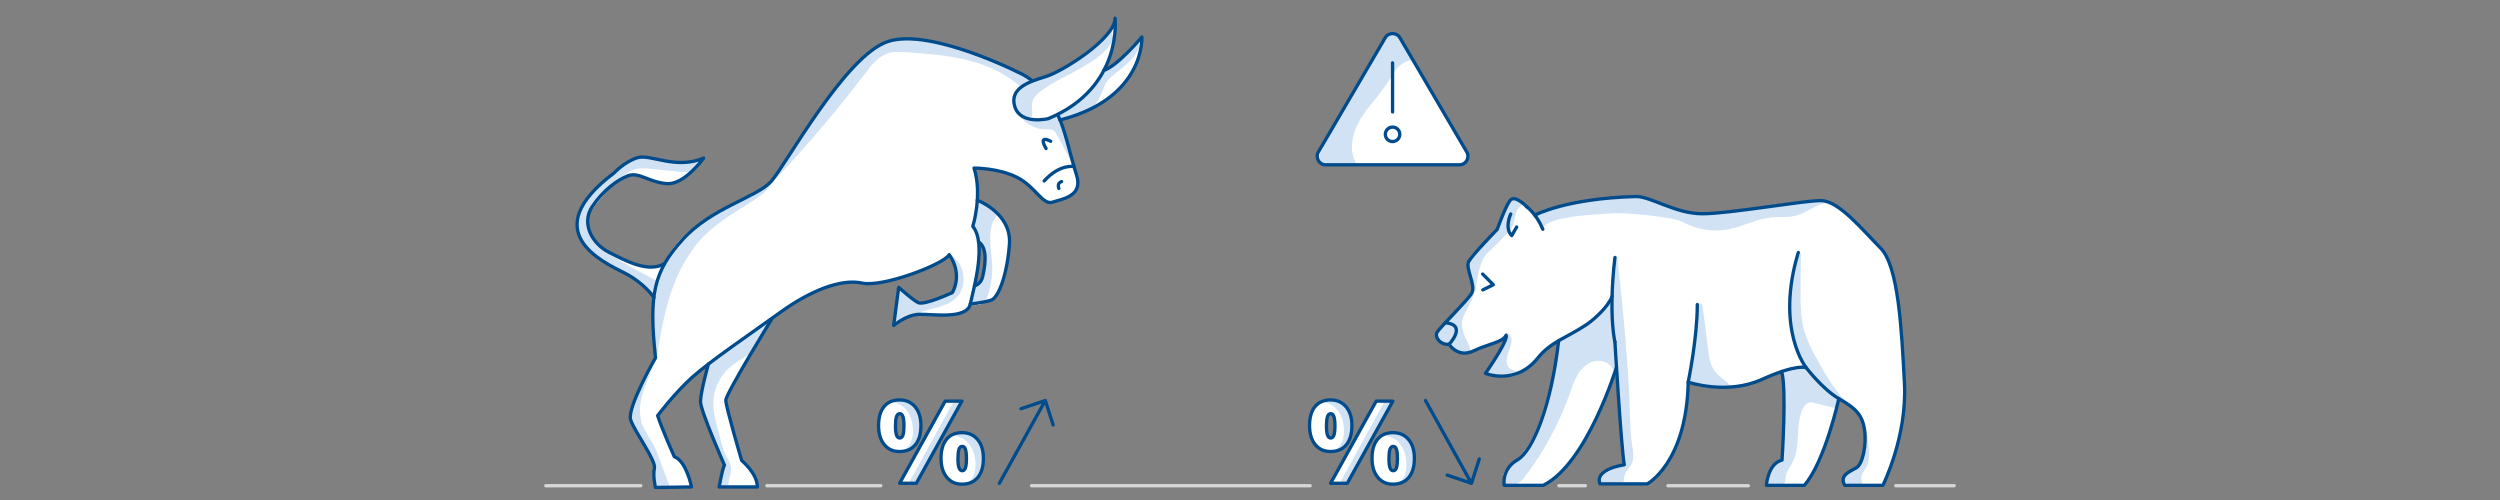<?xml version="1.0" encoding="utf-8"?>
<!-- Generator: Adobe Illustrator 25.0.0, SVG Export Plug-In . SVG Version: 6.00 Build 0)  -->
<svg version="1.1" baseProfile="basic" id="Grafik" xmlns="http://www.w3.org/2000/svg" xmlns:xlink="http://www.w3.org/1999/xlink"
	 x="0px" y="0px" width="750px" height="150px" viewBox="0 0 750 150" xml:space="preserve">
<rect x="0" y="0" width="750" height="150" fill="#808080" stroke="none"/>
<style type="text/css">
	.st0{fill:#FFFFFF;}
	.st1{fill:none;stroke:#D7D7D7;stroke-linecap:round;stroke-linejoin:round;stroke-miterlimit:10;}
	.st2{fill:#E8F0F9;}
	.st3{fill:none;}
	.st4{fill:none;stroke:#004B8C;stroke-linecap:round;stroke-linejoin:round;stroke-miterlimit:10;}
	.st5{fill:none;stroke:#004B8C;stroke-width:2;stroke-linecap:round;stroke-linejoin:round;stroke-miterlimit:10;}
	.st6{fill:#D0E2F3;}
	.st7{fill:none;stroke:#3A8DFF;stroke-width:1.75;stroke-linecap:round;stroke-linejoin:round;}
	.st8{fill:none;stroke:#3A8DFF;stroke-width:1.75;stroke-linecap:round;stroke-linejoin:round;stroke-dasharray:0,2.959;}
	.st9{fill:none;stroke:#3A8DFF;stroke-miterlimit:10;}
	.st10{fill:none;stroke:#3A8DFF;stroke-width:1.75;stroke-linecap:round;stroke-linejoin:round;stroke-dasharray:0,2.9;}
	.st11{fill:#004B8C;}
	.st12{fill:none;stroke:#3A8DFF;stroke-linecap:round;stroke-linejoin:round;}
	.st13{fill:none;stroke:#3A8DFF;stroke-linecap:round;stroke-linejoin:round;stroke-dasharray:0.01,1.755;}
	.st14{fill:none;stroke:#3A8DFF;stroke-linecap:round;stroke-linejoin:round;stroke-miterlimit:10;}
	.st15{fill:#3A8DFF;}
	.st16{fill:none;stroke:#3A8DFF;stroke-linecap:round;stroke-linejoin:round;stroke-dasharray:0.01,1.754;}
	.st17{fill:none;stroke:#3A8DFF;stroke-linecap:round;stroke-linejoin:round;stroke-dasharray:0,1.688;}
	.st18{fill:none;stroke:#3A8DFF;stroke-linecap:round;stroke-linejoin:round;stroke-dasharray:0.011,1.869;}
	.st19{fill:none;stroke:#3A8DFF;stroke-linecap:round;stroke-linejoin:round;stroke-dasharray:0.01,1.802;}
	.st20{fill:none;stroke:#3A8DFF;stroke-linecap:round;stroke-linejoin:round;stroke-dasharray:0,1.685;}
	.st21{fill:none;stroke:#3A8DFF;stroke-linecap:round;stroke-linejoin:round;stroke-dasharray:0,1.733;}
	.st22{fill:none;stroke:#3A8DFF;stroke-linecap:round;stroke-linejoin:round;stroke-dasharray:0,1.731;}
	.st23{fill:none;stroke:#3A8DFF;stroke-linecap:round;stroke-linejoin:round;stroke-dasharray:0,1.689;}
	.st24{fill:none;stroke:#3A8DFF;stroke-linecap:round;stroke-linejoin:round;stroke-dasharray:0.011,1.939;}
	.st25{fill:none;stroke:#3A8DFF;stroke-linecap:round;stroke-linejoin:round;stroke-dasharray:0,1.684;}
	.st26{fill:none;stroke:#3A8DFF;stroke-linecap:round;stroke-linejoin:round;stroke-dasharray:0,1.749;}
	.st27{fill:none;stroke:#3A8DFF;stroke-linecap:round;stroke-linejoin:round;stroke-dasharray:0.011,2.009;}
	.st28{fill:none;stroke:#3A8DFF;stroke-linecap:round;stroke-linejoin:round;stroke-dasharray:0.01,1.762;}
	.st29{fill:none;stroke:#3A8DFF;stroke-linecap:round;stroke-linejoin:round;stroke-dasharray:0,1.716;}
	.st30{fill:none;stroke:#3A8DFF;stroke-linecap:round;stroke-linejoin:round;stroke-dasharray:0,1.738;}
	.st31{fill:none;stroke:#3A8DFF;stroke-linecap:round;stroke-linejoin:round;stroke-dasharray:0,1.693;}
	.st32{fill:none;stroke:#3A8DFF;stroke-linecap:round;stroke-linejoin:round;stroke-dasharray:0.011,1.895;}
	.st33{fill:none;stroke:#3A8DFF;stroke-linecap:round;stroke-linejoin:round;stroke-dasharray:0.011,1.843;}
	.st34{fill:none;stroke:#3A8DFF;stroke-linecap:round;stroke-linejoin:round;stroke-dasharray:0.01,1.755;}
	.st35{fill:none;stroke:#3A8DFF;stroke-linecap:round;stroke-linejoin:round;stroke-dasharray:0,1.474;}
	.st36{fill:none;stroke:#3A8DFF;stroke-linecap:round;stroke-linejoin:round;stroke-dasharray:0,1.72;}
	.st37{fill:none;stroke:#3A8DFF;stroke-linecap:round;stroke-linejoin:round;stroke-dasharray:0,1.66;}
	.st38{fill:none;stroke:#3A8DFF;stroke-linecap:round;stroke-linejoin:round;stroke-dasharray:0,1.69;}
	.st39{fill:none;stroke:#3A8DFF;stroke-linecap:round;stroke-linejoin:round;stroke-dasharray:0.011,1.835;}
	.st40{fill:none;stroke:#3A8DFF;stroke-linecap:round;stroke-linejoin:round;stroke-dasharray:0,1.653;}
	.st41{fill:none;stroke:#3A8DFF;stroke-linecap:round;stroke-linejoin:round;stroke-dasharray:0,1.67;}
	.st42{fill:none;stroke:#3A8DFF;stroke-linecap:round;stroke-linejoin:round;stroke-dasharray:0.01,1.809;}
	.st43{fill:none;stroke:#3A8DFF;stroke-linecap:round;stroke-linejoin:round;stroke-dasharray:0.011,1.88;}
	.st44{fill:none;stroke:#3A8DFF;stroke-linecap:round;stroke-linejoin:round;stroke-dasharray:0,1.582;}
	.st45{fill:none;stroke:#3A8DFF;stroke-linecap:round;stroke-linejoin:round;stroke-dasharray:0.01,1.825;}
	.st46{fill:none;stroke:#3A8DFF;stroke-linecap:round;stroke-linejoin:round;stroke-dasharray:0.011,1.907;}
	.st47{fill:none;stroke:#3A8DFF;stroke-linecap:round;stroke-linejoin:round;stroke-dasharray:0,1.725;}
	.st48{fill:none;stroke:#3A8DFF;stroke-linecap:round;stroke-linejoin:round;stroke-dasharray:0.01,1.775;}
	.st49{fill:none;stroke:#3A8DFF;stroke-linecap:round;stroke-linejoin:round;stroke-dasharray:0.011,1.901;}
	.st50{fill:none;stroke:#3A8DFF;stroke-linecap:round;stroke-linejoin:round;stroke-dasharray:0.01,1.762;}
	.st51{fill:none;stroke:#3A8DFF;stroke-linecap:round;stroke-linejoin:round;stroke-dasharray:0,1.59;}
	.st52{fill:none;stroke:#3A8DFF;stroke-linecap:round;stroke-linejoin:round;stroke-dasharray:0,1.718;}
	.st53{fill:none;stroke:#3A8DFF;stroke-linecap:round;stroke-linejoin:round;stroke-dasharray:0,1.582;}
	.st54{fill:#004B8C;stroke:#004B8C;stroke-width:0.5;stroke-miterlimit:10;}
	.st55{fill:#156CC4;stroke:#004B8C;stroke-width:0.5;stroke-miterlimit:10;}
	.st56{fill:#003554;stroke:#004B8C;stroke-width:0.5;stroke-miterlimit:10;}
	.st57{fill:#404040;}
	.st58{fill:none;stroke:#3A8DFF;stroke-width:1.25;stroke-linecap:round;stroke-linejoin:round;}
	.st59{fill:none;stroke:#3A8DFF;stroke-width:1.25;stroke-linecap:round;stroke-linejoin:round;stroke-dasharray:1.992,3.485;}
	.st60{fill:none;stroke:#3A8DFF;stroke-width:1.25;stroke-linecap:round;stroke-linejoin:round;stroke-dasharray:2.033,3.558;}
	.st61{fill:none;stroke:#3A8DFF;stroke-width:1.25;stroke-linecap:round;stroke-linejoin:round;stroke-dasharray:1.992,3.485;}
	.st62{fill:none;stroke:#3A8DFF;stroke-width:1.25;stroke-linecap:round;stroke-linejoin:round;stroke-dasharray:2.148,3.758;}
	.st63{fill:none;stroke:#3A8DFF;stroke-width:1.25;stroke-linecap:round;stroke-linejoin:round;stroke-dasharray:2.148,3.758;}
	.st64{fill:none;stroke:#004B8C;stroke-miterlimit:10;}
	.st65{fill:#FFFFFF;stroke:#004B8C;stroke-miterlimit:10;}
	.st66{fill:none;stroke:#D7D7D7;stroke-miterlimit:10;}
	.st67{fill:none;stroke:#D7D7D7;stroke-width:2;stroke-miterlimit:10;}
	.st68{fill:#929292;}
	.st69{fill:none;stroke:#004B8C;stroke-width:2;stroke-miterlimit:10;}
	.st70{fill:none;stroke:#3A8DFF;stroke-linecap:round;stroke-linejoin:round;stroke-dasharray:0,2.031;}
	.st71{fill:none;stroke:#3A8DFF;stroke-linecap:round;stroke-linejoin:round;stroke-dasharray:0,2.022;}
	.st72{fill:none;stroke:#3A8DFF;stroke-linecap:round;stroke-linejoin:round;stroke-dasharray:0,2.009;}
	.st73{fill:#FFFFFF;stroke:#3A8DFF;stroke-miterlimit:10;}
	.st74{fill:#9CC6FF;}
	.st75{fill:none;stroke:#3A8DFF;stroke-linecap:round;stroke-linejoin:round;stroke-dasharray:0,1.971;}
	.st76{fill:none;stroke:#3A8DFF;stroke-linecap:round;stroke-linejoin:round;stroke-dasharray:0,1.977;}
	.st77{fill:none;stroke:#3A8DFF;stroke-linecap:round;stroke-linejoin:round;stroke-dasharray:0,2.026;}
	.st78{fill:none;stroke:#3A8DFF;stroke-linecap:round;stroke-linejoin:round;stroke-dasharray:0,2.085;}
	.st79{fill:none;stroke:#3A8DFF;stroke-width:2;stroke-linecap:round;stroke-linejoin:round;stroke-miterlimit:10;}
	.st80{fill:none;stroke:#004B8C;stroke-width:2;stroke-linecap:round;stroke-miterlimit:10;}
	.st81{fill:none;stroke:#3A8DFF;stroke-width:2;stroke-linecap:round;stroke-miterlimit:10;}
	.st82{fill:#FFFFFF;stroke:#004B8C;stroke-linecap:round;stroke-linejoin:round;stroke-miterlimit:10;}
	.st83{fill:#3A8DFF;stroke:#004B8C;stroke-linecap:round;stroke-linejoin:round;stroke-miterlimit:10;}
	.st84{fill:#D7D7D7;}
	.st85{fill:none;stroke:#3A8DFF;stroke-linecap:round;stroke-miterlimit:10;}
	.st86{fill:none;stroke:#004B8C;stroke-linecap:round;stroke-linejoin:round;}
</style>
<g>
	<path class="st0" d="M571.334,114.923c-0.863-16.094-1.761-35.095-7.186-40.52c-5.423-5.425-12.5-14.225-17.889-14.225
		c-1.063,0-2.78,0.155-4.903,0.402c-6.42,0.312-12.777,1.33-19.119,2.536c-3.765,0.471-7.258,0.846-9.876,0.97
		c-1.46,0.025-2.822-0.017-3.928-0.155c-0.642-0.08-1.217-0.146-1.749-0.205c-3.02-0.568-5.877-1.648-8.443-2.643
		c-1.091-0.65-3.535-1.51-4.79-1.702c-0.001,0-0.003,0-0.004,0c-0.998-0.274-1.913-0.437-2.727-0.415
		c-4.264,0.112-8.037,0.411-11.355,0.813c-0.104,0.009-0.189,0.018-0.238,0.026c-0.013,0.002-0.03,0.005-0.044,0.008
		c-11.161,1.385-17.009,3.951-18.338,4.595l0,0l0,0c-0.198,0.096-0.302,0.152-0.302,0.152l0.004,0.007
		c-1.288-1.691-2.409-2.523-2.43-2.539l-0.003-0.003c0,0-1.695-1.796-3.22-2.286c-0.032-0.017-0.062-0.038-0.094-0.054
		c-0.19-0.098-0.396-0.19-0.608-0.175c-0.143,0.012-0.265,0.078-0.377,0.163c-0.266,0.071-0.509,0.219-0.709,0.483
		c-0.507,0.672-1.132,1.945-1.731,3.31c-0.554,0.995-1.059,2.014-1.453,3.082c-0.232,0.626-0.428,1.271-0.745,1.86
		c-0.249,0.467-0.569,0.891-0.898,1.305c-0.267,0.337-0.547,0.663-0.827,0.988c-0.636,0.668-1.381,1.458-2.145,2.283
		c-0.567,0.555-1.144,1.1-1.742,1.623c-0.958,0.837-1.979,1.667-2.548,2.805c-0.227,0.454-0.366,0.932-0.445,1.423
		c-0.049,0.19-0.069,0.402-0.071,0.627c-0.065,1.174,0.18,2.399,0.496,3.543c0.252,0.921,0.555,1.826,0.885,2.721
		c0.118,0.861,0.087,1.632-0.245,2.208c-0.292,0.506-0.946,1.314-1.779,2.264c-1.514,1.616-3.028,3.233-4.542,4.848
		c-0.649,0.692-1.296,1.389-1.923,2.104c-1.099,1.182-1.937,2.124-2.168,2.526c-0.102,0.178-0.164,0.372-0.189,0.575
		c-0.147,0.285-0.245,0.588-0.172,0.893c0.052,0.228,0.193,0.427,0.346,0.602c0.277,0.316,0.6,0.569,0.95,0.787
		c0.38,0.302,0.842,0.54,1.37,0.669c0.613,0.25,1.241,0.482,1.827,0.772c0.979,1.093,3.298,2.954,6.809,1.294
		c4.175-1.974,8.019-2.479,9.425-4.181c0.008,1.706-1.252,3.262-1.977,4.876c-0.044,0.097-0.081,0.197-0.122,0.295
		c-0.899,1.496-2.111,3.382-3.746,5.763c0,0,0.656,0.271,1.741,0.503c0.344,0.106,0.708,0.166,1.065,0.211
		c1.702,0.219,3.426,0.272,5.137,0.156c0.677-0.047,1.439-0.166,1.827-0.721c-0.056-0.067-0.12-0.123-0.182-0.182
		c2.061-0.783,4.205-2.198,6.155-4.643c1.841-2.307,3.906-3.781,6.2-5.124c-0.624,4.766-1.844,12.621-5.067,22.411
		c-1.732,5.255-4.08,10.583-8.403,14.033c-0.742,0.592-1.543,1.131-2.139,1.867c-0.98,1.205-1.311,2.907-0.851,4.391
		c0.019,0.062,0.045,0.123,0.072,0.183c0.02,0.31,0.053,0.492,0.053,0.492h11.716c12.212-6.003,20.666-31.358,21.826-34.995
		c0.443,6.736,0.947,13.468,1.594,20.186c0.236,2.905,0.466,5.402,0.668,7.094c-0.022,0.618-0.166,1.207-0.602,1.625
		c-0.038,0.036-0.085,0.061-0.125,0.094c-2.278,0.49-7.81,2.064-6.316,5.569h14.152c0,0,11.783-6.25,12.288-30.534
		c0,0,0.343,0.118,0.953,0.287c0.179,0.102,0.37,0.188,0.563,0.262c3.161,1.203,6.647,1.54,9.984,0.987
		c3.322-0.104,7.023-0.719,10.618-2.346c2.344-1.061,4.282-1.811,5.91-2.356c0.057,0.185,0.109,0.399,0.159,0.627
		c0.294,2.336,0.465,4.681,0.546,7.033c0.106,6.539-0.343,14.847-0.52,17.798c-0.06,0.325-0.15,0.64-0.307,0.931
		c-0.065,0.118-0.144,0.226-0.224,0.333c-3.793,1.372-4.224,7.405-4.224,7.405h0.937c0.202,0.113,0.472,0.123,0.713,0.115
		c0.646-0.02,1.291-0.063,1.935-0.115h7.795c4.961-5.623,8.633-19.002,9.884-24.038c0.442-0.17,0.558-0.847,0.318-1.313
		c0.097-0.415,0.15-0.654,0.15-0.654l-2.866-1.357c-0.253-0.252-0.494-0.518-0.731-0.784l-2.299-2.591
		c0.189,0.156,0.38,0.309,0.572,0.462c1.603,1.585,3.473,3.201,5.324,4.27c4.815,2.781,6.968,4.6,7.687,9.198
		c0.57,3.648-0.09,8.08-1.35,10.314c-0.372,0.53-0.826,0.989-1.333,1.386c-1.947,1.075-4.9,2.248-3.21,5.108h3.561l0.616,0.074
		c0.18,0.022,0.37,0.042,0.54-0.021c0.032-0.012,0.053-0.037,0.082-0.054h6.625C564.867,145.597,572.195,131.015,571.334,114.923z
		 M473.706,98.795c0.701-0.417,1.418-0.865,2.152-1.354C475.257,97.961,474.508,98.395,473.706,98.795z M484.652,110.019
		c0.005-0.526-0.026-1.051-0.136-1.566l0.101-0.685c0.049,0.768,0.099,1.535,0.149,2.303L484.652,110.019z M534.493,111.468
		c0.025-0.009,0.051-0.017,0.076-0.026c0.003,0.022,0.005,0.043,0.008,0.065L534.493,111.468z"/>
	<g>
		<path class="st0" d="M415.558,11.342l-20.039,34.242c-1.001,1.71,0.232,3.861,2.214,3.861h40.079c1.981,0,3.214-2.151,2.214-3.861
			l-20.039-34.242C418.995,9.65,416.548,9.65,415.558,11.342z"/>
		<path class="st6" d="M424.035,18.131c-1.795-0.167-3.523,0.845-4.746,2.17s-2.056,2.952-3.023,4.474
			c-2.498,3.929-5.938,7.208-8.296,11.222s-3.474,9.29-1.006,13.238c-2.762,0.568-5.634,0.599-8.408,0.091
			c-1.168-0.214-2.528-0.732-2.751-1.899c-0.133-0.697,0.206-1.389,0.535-2.018c3.116-5.96,6.231-11.921,9.346-17.881
			c0.577-1.104,1.155-2.21,1.846-3.247c0.627-0.941,1.344-1.82,1.988-2.75c0.764-1.101,1.425-2.27,2.085-3.437
			c0.884-1.565,1.769-3.129,2.653-4.694c0.497-0.88,1.011-1.779,1.787-2.426c0.776-0.647,1.884-0.996,2.818-0.611
			c0.898,0.369,1.418,1.292,1.871,2.151c0.634,1.202,1.268,2.405,1.902,3.607"/>
		<path class="st4" d="M415.558,11.342l-20.039,34.242c-1.001,1.71,0.232,3.861,2.214,3.861h40.079c1.981,0,3.214-2.151,2.214-3.861
			l-20.039-34.242C418.995,9.65,416.548,9.65,415.558,11.342z"/>
		<line class="st4" x1="417.771" y1="18.872" x2="417.771" y2="33.578"/>
		<circle class="st4" cx="417.771" cy="40.296" r="2.167"/>
	</g>
	<path class="st0" d="M172.989,67.452c0.05,0.6,0.17,1.18,0.33,1.75c1.41,6.76,10.33,10.78,13.99,12.67c0.2,0.1,0.38,0.2,0.57,0.3
		c2.43,1.66,4.74,3.47,6.95,5.4c0.86,0.94,1.29,1.58,1.32,1.64c-0.36,2.94-0.4,6.28-0.17,10.24c0.05,0.91,0.11,1.83,0.19,2.74
		c0.13,1.61,0.29,3.32,0.49,5.14c0,0-4.91,8.58-6.83,14.31c-0.25,0.56-0.46,1.13-0.58,1.72c-0.07,0.35-0.1,0.69-0.11,1.04
		c-0.09,0.61-0.08,1.13,0.04,1.51c0.04,0.12,0.1,0.26,0.15,0.39c0.25,1.14,0.73,2.24,1.31,3.25c0.92,1.61,2.08,3.08,3.06,4.65
		c0.28,0.48,0.55,0.95,0.81,1.42c0.86,1.68,1.44,3.5,1.72,5.37c-0.18,1.35-0.01,2.9,0.16,3.97c-0.03,0.38-0.06,0.76-0.12,1.14
		c0.12,0.03,0.24,0.06,0.36,0.09c0.01,0.03,0.01,0.05,0.01,0.05l0.19-0.01c0.85,0.19,1.73,0.27,2.61,0.22l1.65,0.03
		c-0.04-0.1-0.07-0.2-0.11-0.3l6.47-0.1c0,0-1.5-7.74-5.17-9.08c0,0-3.81-8.61-4.99-12.31c0,0,4.95-6.61,10.25-11.41
		c1.29-1.17,3-2.55,4.97-4.05c0.57-0.44,1.17-0.9,1.79-1.36c-0.43,0.34-0.87,0.66-1.29,1c-0.01,0-0.01,0.01-0.01,0.01l-0.49,0.35
		c0,0-0.06,0.22-0.17,0.6c-0.1,0.38-0.24,0.93-0.41,1.57c-0.38,0.54-0.24,1.2-0.46,1.83c-0.65,1.85-0.98,3.5-1.08,5.05
		c-0.14,0.87-0.24,1.65-0.24,2.2c0,0.57,0.3,1.69,0.76,3.1c0.74,2.85,2.08,5.55,3.31,8.7c0.16,0.43,0.36,0.85,0.55,1.27
		c0.83,1.99,1.58,3.73,2.05,4.81c0.1,0.35,0.17,0.7,0.22,1.05c0.04,0.28,0.03,0.57,0,0.85c-0.58,1.84-1.3,5.83-1.3,5.83h0.76
		c0.16,0.1,0.35,0.18,0.62,0.22c0.33,0.06,0.69-0.02,0.94-0.22h9.14c0-4.11-4.7-7.93-4.7-7.93s-4.76-16.15-4.76-18.08
		c0-1.06,4.11-8.22,7.84-14.51c1.13-1.05,1.53-2.54,2.33-3.9c0,0,0-0.01,0.01-0.01c0.66-1.14,1.52-2.22,2.06-3.41
		c0.88-1.45,1.45-2.4,1.52-2.51l-1.32,0.94c-0.07-0.02-0.13-0.04-0.19-0.05c1.42-1.01,2.8-1.99,4.11-2.94
		c8.93-6.44,18.14-10.15,24.49-8.77c6.35,1.38,24.74-5.74,26.17-8.52c0,0,0.27,0.34,0.62,0.94c0.21,0.71,0.43,1.43,0.65,2.15
		c0.43,1.39,0.85,2.82,0.86,4.28c-0.07,0.84-0.24,1.73-0.58,2.65c-0.31,0.62-0.74,1.16-1.32,1.55c-0.57,0.39-1.23,0.6-1.85,0.9
		c-0.07,0.03-0.12,0.06-0.19,0.09c-1.73,0.71-3.92,1.52-5.56,1.83c-0.58-0.01-1.16-0.05-1.74-0.1c-0.15-0.01-0.31-0.03-0.46-0.05
		c-0.61-0.36-1.4-0.93-2.19-1.55c-0.37-0.39-0.79-0.71-1.24-1.02c-1.19-1-2.15-1.87-2.15-1.87l-1.51,11.45c0,0,2.44-2.07,5.37-2.96
		l0.53,0.05c0.17-0.11,0.35-0.21,0.53-0.31c0.37-0.06,0.74-0.11,1.11-0.13c1.6-0.06,4.42,0.23,7.21,0.23c3.84,0,7.64-0.55,8.24-3.32
		c0,0,0.12-0.02,0.32-0.04c0.03,0.13,0.03,0.25,0.07,0.38c1.39,0.04,2.98-0.02,3.92-1.01c0.68-0.14,1.34-0.3,1.9-0.47
		c2.23-0.72,4.86-7.58,5.53-16.86c0.29-3.95-1.41-6.91-3.46-9.02c0.07-0.08,0.13-0.16,0.2-0.24l-0.97-0.96
		c-1-0.71-2.07-1.32-3.18-1.82c-1.29-0.75-2.23-1.1-2.23-1.1c0.2-2.97,0.05-6.42-0.98-9.65c0,0,7.39-0.05,12.97,2.82
		c5.58,2.87,7.56,8.37,10.57,7.4c3.01-0.96,9.25-1.77,7.21-8.14c-1.73-5.39-3.13-12.13-4.94-16.51c-0.02-0.03-0.03-0.06-0.04-0.09
		c0.03,0.02,0.06,0.03,0.09,0.04l-0.05,0.05c0.04-0.01,0.08-0.02,0.12-0.03c0.02,0.01,0.04,0.02,0.06,0.02
		c0.57,0.15,1.18,0,1.75-0.16c1.77-0.5,3.5-1.16,5.15-1.98c0.62-0.3,1.23-0.63,1.8-1.02c16.46-7.93,15.67-21.72,15.67-21.72
		s-0.36,0.42-0.95,1.08c-0.06-0.03-0.13-0.05-0.2-0.03c-0.1,0.02-0.19,0.09-0.26,0.16c-1.99,1.8-3.83,3.77-5.5,5.87
		c-1.25,1.08-2.51,2.01-3.62,2.57c-0.13,0.02-0.27,0.04-0.4,0.08c-0.22,0.07-0.34,0.16-0.44,0.27c-0.01,0-0.02,0.01-0.03,0.01
		l-0.02,0.02c4.25-8.07,3.37-15.67,3.37-15.67c0,0.84-0.32,1.77-0.86,2.73v-0.23c-0.92,1.74-2.43,3.09-3.9,4.39
		c-2.62,2.34-4.9,3.87-7.53,6.21c-0.75,0.48-1.49,0.94-2.22,1.36c-0.02,0.02-0.05,0.04-0.08,0.05c-0.78,0.46-1.54,0.89-2.26,1.26
		c-1.64,0.42-2.85,1.41-4.5,1.93c-0.94,0.29-2.44,0.67-3.42,1.13c-0.24-0.3-0.78-0.54-1.14-0.85c-0.56-0.49-1.22-0.96-1.93-1.16
		c0,0-4.83-2.48-11.37-5.04c-1.96-0.92-4.16-1.144-6.18-1.924c-3.29-1.28-6.54-2.906-10.05-2.946c-4.7-0.86-9.16-1.05-12.61,0.05
		c-12.94,4.14-30.71,37.14-35.13,42.02c-1.03,1.12-2.54,2.15-4.36,3.17c-4.41,2.11-8.87,4.13-13.07,6.64
		c-5.28,3.15-10.2,7.15-13.4,12.4c-0.51,0.83-0.95,1.7-1.36,2.57c-4.8,2.54-11.2-0.82-16.46-3.53c-4.25-2.19-7.02-6.54-6.25-10.71
		c0.46-1.34,1.35-2.5,2.24-3.61c1.79-2.22,3.63-4.44,5.69-6.39c1.39-0.99,2.74-1.73,3.97-2.23c3.23-1.3,6.38,1.92,11.68,2.35
		c2.99,0.23,6.13-2.23,8.29-4.42l0.13,0.25c0.67-0.24,1.12-0.93,1.15-1.64c0.94-1.06,1.5-1.85,1.5-1.85
		c-2.44,1.03-4.81,1.34-7.04,1.3c-0.55-0.18-1.75-0.03-2.26-0.23c-0.54-0.2-1.12-0.31-1.69-0.42c-1.85-0.34-3.71-0.67-5.59-0.81
		c-1.29-0.19-2.42-0.25-3.34,0.05c-0.1,0.03-0.19,0.07-0.29,0.1c-0.43,0.1-0.84,0.22-1.24,0.4c-0.48,0.22-0.91,0.5-1.33,0.82
		c-2.44,1.45-4.1,3.26-4.1,3.26c-2.16,1.62-3.95,3.17-5.42,4.65c-1.19,1.06-2.32,2.19-3.28,3.46
		C173.909,62.162,172.809,64.782,172.989,67.452z M293.179,60.222l-0.12,1.79c-0.03,0.13-0.07,0.27-0.1,0.4
		C293.049,61.722,293.129,60.982,293.179,60.222z M292.469,85.412c-0.01-0.02,0.05-0.09,0.07-0.12c0.08-0.19,0.04-0.42,0.03-0.62
		c0-0.16,0.02-0.32,0.05-0.49c0.15-0.89,0.3-1.79,0.54-2.67c0.09-0.35,0.2-0.69,0.26-1.05c0.09-0.54,0.06-1.09,0.03-1.64
		c-0.02-0.34-0.04-0.67-0.06-1.01c-0.01-0.15-0.01-0.3-0.04-0.45c-0.03-0.12-0.07-0.25-0.08-0.37c-0.01-0.16,0.03-0.31,0.06-0.46
		c0.1-0.41,0.2-0.82,0.3-1.24c0.16-0.66,0.32-1.33,0.24-2c0.39,0.06,0.68,0.4,0.84,0.76c0.16,0.36,0.22,0.76,0.38,1.12
		c0.13,0.28,0.32,0.55,0.43,0.85c0.09,0.26,0.11,0.54,0.12,0.82c0.03,0.36,0.04,0.73-0.03,1.09c-0.05,0.28-0.15,0.55-0.22,0.83
		c-0.35,1.38,0.01,2.87-0.41,4.24c-0.26,0.86-0.83,1.62-1.59,2.11c-0.12,0.07-0.25,0.14-0.38,0.2c-0.12,0.05-0.24,0.08-0.36,0.1
		C292.619,85.412,292.489,85.442,292.469,85.412z M291.84,67.912c0,0,0.01-0.04,0.03-0.11c0.15,0.32,0.43,0.55,0.64,0.83
		c0.03,0.05,0.06,0.11,0.09,0.17l-0.02,0.28C292.369,68.662,292.129,68.262,291.84,67.912z M226.069,99.402
		c0.96-0.68,1.93-1.36,2.87-2.03l-0.47,0.44C227.659,98.332,226.869,98.872,226.069,99.402z"/>
	<g>
		<path class="st6" d="M334.17,11.101c-0.477,1.698-1.62,3.13-2.887,4.357c-5.522,5.354-13.461,7.456-19.477,12.249
			c-0.734,0.584-1.46,1.235-1.844,2.091c-0.601,1.334-0.268,2.877-0.275,4.342c-0.002,0.41-0.088,0.904-0.469,1.05
			c-0.231,0.088-0.488,0.011-0.72-0.066c-1.031-0.339-2.078-0.686-2.96-1.317c-0.884-0.629-1.59-1.596-1.639-2.679
			c-0.058-1.321,0.835-2.475,1.681-3.492c1.194-1.438,2.262-2.28,3.888-3.201c0.947-0.535,2.665-0.952,3.701-1.277
			c1.755-0.553,3.004-1.645,4.809-2.003c0.822-0.162,1.49-0.962,2.235-1.348c0.551-0.287,1.545-0.832,2.011-1.245
			c2.628-2.336,4.909-3.872,7.535-6.207c1.472-1.307,2.976-2.656,3.901-4.393c0.017,0.87,0.031,1.739,0.049,2.609"/>
		<path class="st6" d="M341.906,13.898c-0.717,1.931-2.051,3.577-3.547,4.993c-1.497,1.416-3.168,2.631-4.745,3.954
			c-0.545,0.458-1.083,0.932-1.499,1.508c-0.554,0.763-0.871,1.668-1.205,2.551c-0.755,1.992-1.692,4.004-3.313,5.387
			c-0.747,0.639-1.615,1.119-2.497,1.552c-1.653,0.813-3.379,1.476-5.152,1.978c-0.571,0.162-1.177,0.308-1.752,0.159
			c-0.576-0.148-1.092-0.691-1.003-1.278c0.094-0.623,0.755-0.961,1.317-1.246c1.292-0.653,2.456-1.529,3.613-2.398
			c1.788-1.344,3.601-2.714,4.932-4.511c1.055-1.428,2.484-3.163,3.619-4.529c0.455-0.546,0.29-0.981,0.969-1.188
			c0.383-0.119,0.789-0.133,1.177-0.235c1.194-0.314,2.015-1.375,2.781-2.343c1.684-2.128,3.544-4.117,5.555-5.94
			c0.077-0.071,0.16-0.143,0.262-0.166c0.212-0.047,0.418,0.153,0.457,0.367c0.041,0.213-0.035,0.431-0.11,0.636"/>
		<path class="st6" d="M321.835,49.342c-1.588-2.973-3.175-5.945-4.765-8.918c-0.24-0.449-0.494-0.915-0.906-1.215
			c-0.706-0.513-1.665-0.413-2.538-0.41c-3.51,0.009-6.936-2.125-8.474-5.279c1.563,1.714,3.97,2.566,6.285,2.395
			c2.086-0.155,4.029-1.067,5.919-1.967c1.006,3.436,2.014,6.87,3.018,10.304"/>
		<path class="st6" d="M279.922,13.411c-3.927-1.361-8.225-2.351-12.204-1.152c-2.321,0.699-4.365,2.097-6.291,3.569
			c-2.317,1.771-4.528,3.683-6.545,5.787c-3.602,3.758-6.544,8.084-9.468,12.389c-4.492,6.611-8.488,13.318-12.978,19.928
			c9.628-10.176,18.711-20.868,27.198-32.017c1.862-2.444,3.886-5.051,6.818-5.965c1.739-0.543,3.609-0.418,5.426-0.289
			c6.03,0.43,12.094,0.866,17.97,2.284c5.878,1.417,11.615,3.878,16.107,7.923c1.092-0.727,2.571-0.692,3.849-0.987
			c0.355-0.65-0.63-0.964-1.194-1.446c-0.56-0.482-1.22-0.955-1.931-1.159c-1.973-0.566-3.337-1.505-5.239-2.278
			c-4.081-1.656-8.08-3.347-12.183-4.947c-4.106-1.598-8.418-3.104-12.788-2.556"/>
		<path class="st6" d="M273.996,94.741c2.059-1.298,4.51-1.788,6.859-2.425c2.35-0.637,4.765-1.518,6.373-3.35
			c2.037-2.325,2.331-5.867,1.171-8.732c-0.612-1.508-1.678-2.933-3.205-3.491c0.279,0.914,0.56,1.827,0.84,2.742
			c0.449,1.465,0.903,2.962,0.871,4.495c-0.035,1.532-0.639,3.135-1.91,3.99c-0.571,0.385-1.237,0.595-1.858,0.895
			c-0.943,0.455-1.786,1.116-2.764,1.495c-1.485,0.577-3.136,0.456-4.721,0.33c-0.408-0.033-0.826-0.069-1.194-0.243
			c-0.57-0.269-0.939-0.821-1.369-1.283c-0.625-0.668-1.41-1.163-2.183-1.651c-0.286-0.18-0.669-0.358-0.936-0.152
			c-0.14,0.108-0.195,0.29-0.242,0.46c-0.808,2.981-1.094,6.075-1.377,9.151c1.427-1.089,3.078-1.882,4.822-2.31"/>
		<path class="st6" d="M299.572,63.948c-1.863,1.904-2.513,4.709-2.532,7.373c-0.02,2.664,0.504,5.302,0.62,7.965
			c0.144,3.327-0.356,6.683-1.469,9.824c-0.158,0.443-0.331,0.892-0.623,1.26c-0.912,1.162-2.618,1.221-4.094,1.177
			c-0.449-1.69-0.293-3.535,0.435-5.125c0.115-0.248,0.248-0.499,0.461-0.669c0.226-0.184,0.518-0.258,0.78-0.383
			c1.11-0.526,1.551-1.854,1.813-3.053c0.348-1.588,0.582-3.202,0.695-4.825c0.08-1.132,0.085-2.34-0.512-3.307
			c-0.509-0.821-1.4-1.375-1.797-2.256c-0.472-1.044-0.165-2.375-0.844-3.298c-0.228-0.311-0.56-0.56-0.681-0.926
			c-0.107-0.325-0.024-0.679,0.061-1.011c0.526-2.102,1.052-4.203,1.579-6.306c1.83,0.596,3.569,1.477,5.133,2.602"/>
		<path class="st6" d="M208.277,50.604c-0.821,1.146-2.503,1.119-3.905,0.976c-2.926-0.298-5.85-0.596-8.774-0.896
			c-1.709-0.174-3.469-0.344-5.117,0.141c-1.102,0.325-2.1,0.929-3.036,1.593c-3.417,2.425-6.139,5.685-8.765,8.949
			c-0.978,1.215-1.973,2.482-2.384,3.987c-0.565,2.081,0.093,4.349,1.314,6.126c1.221,1.777,2.956,3.132,4.726,4.364
			c4.285,2.978,8.936,5.384,13.555,7.812c0.369,0.192,0.757,0.405,0.954,0.769c0.212,0.385,0.162,0.857,0.078,1.289
			c-0.192,0.971-0.541,1.913-1.031,2.775c-3.398-3.089-7.088-5.857-11.008-8.253c-2.59-1.584-5.301-3.022-7.573-5.034
			c-2.273-2.012-4.111-4.728-4.318-7.757c-0.182-2.663,0.917-5.288,2.518-7.424c1.601-2.136,3.678-3.86,5.734-5.561
			c2.033-1.681,4.065-3.363,6.098-5.045c0.717-0.595,1.447-1.196,2.293-1.587c1.229-0.567,2.626-0.655,3.981-0.606
			c2.18,0.077,4.334,0.474,6.479,0.871c0.571,0.107,1.149,0.213,1.692,0.419c0.521,0.199,1.774,0.042,2.296,0.238
			c1.976,0.739,2.872-0.383,5.406-0.121c0.342,0.876-0.168,1.984-1.053,2.296"/>
		<path class="st6" d="M229.786,96.574c0.215,0.057,0.427,0.113,0.64,0.17c-0.245,1.839-1.581,3.324-2.519,4.924
			c-0.842,1.438-1.226,3.026-2.518,4.078c-1.857,1.512-4.076,2.526-5.949,4.02c-3.153,2.521-5.17,6.412-5.41,10.441
			c-0.188,3.148,0.656,6.22,1.508,9.218c0.763,2.687,1.099,5.123,2.467,7.553c0.598,1.059,1.21,2.163,1.3,3.376
			c0.061,0.819-0.119,1.636-0.3,2.436c-0.191,0.855-0.385,1.713-0.578,2.568c-0.042,0.19-0.088,0.385-0.193,0.548
			c-0.231,0.35-0.703,0.474-1.116,0.407c-1.639-0.267-1.07-1.731-0.807-2.92c0.283-1.272,0.894-2.704,0.727-3.98
			c-0.323-2.472-1.905-4.777-2.821-7.13c-2.532-6.503-5.556-11.045-2.753-19.055c0.219-0.626,0.083-1.289,0.461-1.833
			c0.328-0.474,0.626-2.168,1.078-2.526c4.971-3.933,10.132-7.625,15.461-11.055"/>
		<path class="st6" d="M201.091,146.484c-1.409-3.789-2.822-7.576-4.232-11.364c-0.711-1.91-3.83-6.23-4.353-8.201
			c-1.705-6.436,1.118-11.009,3.576-17.195c-1.847,3.502-3.696,7.002-5.545,10.503c-0.53,1.004-1.064,2.024-1.292,3.137
			c-0.43,2.119,0.317,4.315,1.394,6.189c1.075,1.876,2.482,3.547,3.546,5.429c1.89,3.343,2.635,7.318,2.088,11.118
			c1.023,0.295,2.1,0.413,3.163,0.347"/>
		<path class="st6" d="M231.769,54.299c-1.152,2.843-3.868,4.692-6.462,6.324c-5.015,3.152-10.193,6.185-14.329,10.422
			c-4.704,4.822-7.831,11-9.903,17.41c-2.07,6.409-3.144,13.092-4.21,19.742c-1.508-10.701-1.978-22.323,3.645-31.552
			c3.197-5.249,8.123-9.249,13.401-12.4c5.277-3.149,10.965-5.539,16.468-8.28"/>
		<path class="st4" d="M309.303,23.938c-0.797-0.61-1.667-1.171-2.623-1.662c0,0-27.272-14.001-40.21-9.857
			c-12.937,4.145-30.708,37.142-35.134,42.017c-4.425,4.875-17.798,7.804-26.52,17.412c-8.724,9.609-10.215,16.523-8.156,35.48
			c0,0-8.611,15.06-7.481,18.586c1.129,3.527,7.672,12.205,7.145,14.569c-0.526,2.364,0.317,5.754,0.317,5.754l10.811-0.152
			c0,0-1.505-7.741-5.17-9.087c0,0-3.809-8.609-4.995-12.31c0,0,4.954-6.61,10.253-11.408c5.301-4.797,17.619-13.146,26.556-19.587
			c8.936-6.442,18.143-10.151,24.492-8.773c6.349,1.376,24.737-5.739,26.167-8.517c0,0,4.172,5.159,0.984,11.35
			c0,0-8.47,3.973-10.293,3.033c-1.826-0.94-5.841-4.585-5.841-4.585L268.1,97.644c0,0,3.75-3.189,7.544-3.345
			c3.794-0.154,14.406,1.695,15.445-3.092c1.039-4.787,4.922-18.145,0.752-23.302c0,0,2.945-9.427,0.364-17.481
			c0,0,7.393-0.059,12.974,2.815c5.582,2.872,7.564,8.37,10.573,7.405c3.011-0.963,9.247-1.772,7.206-8.141
			c-1.917-5.979-3.423-13.602-5.542-17.842"/>
		<path class="st4" d="M322.192,49.968c0,0-4.224-0.879-8.94,4.316"/>
		<path class="st4" d="M317.655,56.536c0,0-0.68-1.588,0.818-2.067"/>
		<path class="st4" d="M313.815,44.561c0,0-2.65-4.254,1.399-2.17"/>
		<path class="st4" d="M334.524,5.454c0,0,2.435,20.826-20.03,30.141c0,0-8.264,1.985-10.035-3.544
			c-1.772-5.53,4.243-7.559,9.105-9.014C318.759,21.484,334.488,11.564,334.524,5.454z"/>
		<path class="st4" d="M318.018,35.993c25.616-6.523,24.549-24.897,24.549-24.897s-7.3,8.703-11.398,10.017"/>
		<path class="st4" d="M293.19,60.068c0,0,10.311,3.854,9.642,13.138c-0.672,9.284-3.306,16.145-5.534,16.859
			c-2.229,0.714-6.209,1.143-6.209,1.143"/>
		<path class="st4" d="M292.344,85.758c0,0,1.964-0.507,2.436-2.684c0.472-2.175,1.923-8.468-1.212-10.529"/>
		<path class="st4" d="M231.513,95.727c0,0-13.773,22.411-13.773,24.348c0,1.937,4.762,18.08,4.762,18.08s4.699,3.827,4.699,7.93
			H215.74c0,0,0.984-5.5,1.595-6.556c0,0-7.183-16.225-7.183-19.05c0-2.825,2.353-11.251,2.353-11.251"/>
		<path class="st4" d="M196.163,89.221c0,0-2.747-4.216-8.849-7.356c-6.103-3.141-26.779-12.184-3.105-29.959
			c0,0,3.053-3.327,6.96-4.579c3.908-1.252,11.513,3.668,19.918,0.113c0,0-5.764,8.076-11.067,7.655
			c-5.304-0.422-8.454-3.643-11.681-2.343c-3.229,1.299-7.311,4.265-10.642,9.176c-3.331,4.912-0.32,11.025,4.996,13.761
			c5.318,2.737,11.797,6.154,16.608,3.456"/>
	</g>
	<path class="st6" d="M549.627,61.149c-3.652-0.992-6.922,2.401-10.554,3.472c-2.457,0.727-5.092,0.363-7.642,0.609
		c-4.489,0.437-8.591,2.742-13.026,3.576c-4.595,0.864-9.484,0.065-13.565-2.214c-2.788-1.559-17.625-2.864-20.808-2.619
		c-5.009,0.385-21.193,0.808-21.193,5.064c0-2.972-2.19-1.628-2.093-4.631c3.783-1.594,14.334-3.93,18.382-4.603
		c0.975-0.163,13.348-0.573,14.324-0.424c1.257,0.192,3.703,1.053,4.793,1.704c4.126,2.45,5.43,2.252,10.189,2.846
		c3.674,0.458,10.157-0.123,13.794-0.813c7.912-1.504,15.847-2.737,23.9-2.642"/>
	<path class="st6" d="M457.069,61.472c-1.302,0.257-2.094,1.603-2.432,2.889c-0.337,1.285-0.405,2.667-1.054,3.828
		c-0.292,0.527-0.693,0.983-1.097,1.432c-1.618,1.802-3.315,3.531-5.086,5.184c-0.736,0.688-1.494,1.371-2.062,2.203
		c-0.528,0.773-0.878,1.657-1.168,2.547c-0.861,2.639-1.227,5.41-1.588,8.162c-0.678-1.527-1.241-3.104-1.682-4.716
		c-0.507-1.839-0.835-3.885,0.02-5.593c0.569-1.137,1.59-1.967,2.548-2.805c1.707-1.493,3.303-3.117,4.714-4.894
		c0.328-0.414,0.648-0.838,0.898-1.305c0.317-0.589,0.514-1.233,0.745-1.86c0.832-2.256,2.136-4.303,3.429-6.332
		c0.203-0.32,0.461-0.675,0.84-0.706c0.213-0.015,0.418,0.078,0.608,0.175c0.546,0.281,1.065,0.617,1.546,1"/>
	<path class="st6" d="M442.028,87.535c0.016,3.436-3.306,6.159-3.462,9.594c-0.113,2.48,1.444,4.679,2.352,6.99
		c0.178,0.458,0.274,1.098-0.157,1.336c-0.154,0.084-0.338,0.087-0.514,0.088c-0.802,0.006-1.621,0.009-2.389-0.228
		c-0.896-0.279-1.658-0.867-2.494-1.297c-1.442-0.74-3.18-1.057-4.251-2.277c-0.153-0.175-0.294-0.374-0.346-0.602
		c-0.11-0.459,0.154-0.918,0.418-1.308c1.17-1.731,2.606-3.266,4.034-4.79c2.038-2.174,4.076-4.35,6.113-6.525"/>
	<path class="st6" d="M451.722,99.788c1,0.101,1.647,1.171,1.725,2.174c0.115,1.477-0.624,2.864-1.103,4.266
		c-0.477,1.403-0.626,3.146,0.428,4.186c0.757,0.75,1.935,0.701,2.621,1.516c-0.389,0.555-1.198,0.533-1.875,0.58
		c-1.711,0.116-3.359,0.441-5.061,0.222c-0.692-0.088-1.417-0.221-1.949-0.669c-0.122-0.101-0.237-0.231-0.252-0.387
		c-0.013-0.145,0.063-0.281,0.14-0.403c0.602-0.962,1.468-1.743,2.031-2.727c0.466-0.814,0.705-1.734,1.091-2.588
		c0.805-1.792,2.285-3.512,1.937-5.445"/>
	<path class="st6" d="M484.516,108.453c0.156,0.732,0.197,1.488,0.119,2.231c-0.014,0.132-0.037,0.278-0.139,0.365
		c-0.267,0.231-0.611-0.17-0.774-0.484c-0.976-1.895-3.442-2.696-5.51-2.182c-2.068,0.516-3.734,2.1-4.849,3.917
		c-1.119,1.814-1.768,3.87-2.479,5.88c-3.139,8.875-7.668,17.258-13.368,24.749c-0.56,0.737-1.153,1.482-1.949,1.952
		c-1.119,0.659-2.496,0.689-3.788,0.577c-0.131-0.01-0.267-0.026-0.377-0.095c-0.148-0.095-0.217-0.272-0.268-0.441
		c-0.46-1.484-0.129-3.185,0.851-4.391c0.596-0.737,1.397-1.275,2.139-1.867c4.323-3.45,6.671-8.778,8.403-14.033
		c3.223-9.792,4.443-17.647,5.067-22.413c1.826-2.067,6.032-2.846,8.264-4.777c1.557-1.347,7.785-7.837,7.785-7.837
		s1.382,15.241,1.081,17.44"/>
	<path class="st6" d="M484.5,76.596c0.487-0.071,0.723,0.572,0.774,1.063c1.676,15.666,3.234,31.36,3.732,47.11
		c0.087,2.771,0.143,5.554,0.559,8.294c0.345,2.268,0.883,4.796-0.402,6.697c-0.368,0.543-0.864,0.993-1.219,1.545
		c-0.643,1-0.769,2.236-0.874,3.419c-2.219,0.066-4.437,0.131-6.652,0.197c-0.384-0.64-0.168-1.503,0.307-2.075
		c0.479-0.574,1.163-0.925,1.83-1.261c1.032-0.521,2.066-1.044,3.102-1.566c0.285-0.144,0.576-0.292,0.805-0.513
		c0.708-0.681,0.649-1.81,0.542-2.786c-1.458-13.225-2.255-26.514-3.049-39.795c-0.161-2.674-0.321-5.352-0.311-8.031
		c0.014-3.547,0.326-7.092,0.934-10.588"/>
	<path class="st6" d="M509.963,90.967c0.571-0.034,0.822,0.698,0.891,1.265c0.516,4.161,1.032,8.323,1.548,12.486
		c0.282,2.267,0.601,4.642,1.936,6.494c1.333,1.853,3.505,2.934,4.961,4.69c-3.732,0.9-7.737,0.647-11.325-0.718
		c-0.343-0.131-0.693-0.279-0.947-0.542c-0.627-0.647-0.46-1.691-0.265-2.569c1.391-6.209,2.15-12.558,2.263-18.918"/>
	<path class="st6" d="M550.9,122.517c-2.17-0.536-4.341-1.073-6.511-1.611c-0.494-0.122-1.007-0.244-1.509-0.161
		c-1.051,0.175-1.745,1.18-2.168,2.156c-2.139,4.944-0.44,10.999-2.924,15.777c-0.737,1.419-1.841,2.715-2.058,4.301
		c-0.109,0.807-0.039,1.775-0.689,2.265c-0.324,0.243-0.749,0.296-1.155,0.331c-0.771,0.07-1.545,0.114-2.319,0.138
		c-0.323,0.01-0.7-0.009-0.891-0.27c-0.132-0.18-0.134-0.421-0.121-0.644c0.124-2.041,1.022-4.024,2.477-5.462
		c0.474-0.468,1.012-0.893,1.333-1.477c0.341-0.632,0.387-1.374,0.428-2.092c0.445-8.209,0.89-16.482-0.258-24.623
		c1.756-0.462,3.51-0.925,5.264-1.387c0.38-0.099,0.786-0.197,1.156-0.066c0.304,0.111,0.533,0.364,0.75,0.606l6.347,7.153
		c0.536,0.604,1.085,1.217,1.781,1.627c0.545,0.319,1.195,0.523,1.582,1.026c0.385,0.502,0.234,1.452-0.397,1.501"/>
	<path class="st6" d="M540.303,75.64c-0.122,4.35-0.17,8.702-0.138,13.054c0.024,3.253,0.094,6.537,0.873,9.693
		c0.866,3.513,2.584,6.749,4.338,9.914c2.793,5.033,5.805,10.089,10.184,13.824c-5.683-4.532-12.719-8.028-15.95-14.539
		c-1.601-3.223-2.08-6.877-2.396-10.463c-0.603-6.768-0.654-13.873,2.268-20.008"/>
	<path class="st6" d="M559.458,127.571c0.783,2.723,1.199,5.552,1.236,8.385c0.017,1.384-0.07,2.818-0.708,4.044
		c-0.63,1.205-1.802,2.304-1.61,3.651c0.054,0.365,0.207,0.711,0.239,1.078c0.031,0.366-0.11,0.795-0.455,0.922
		c-0.17,0.063-0.36,0.042-0.54,0.02l-2.019-0.243c-0.798-0.098-1.708-0.263-2.117-0.956c-0.44-0.747-0.032-1.742,0.613-2.323
		c0.645-0.581,1.482-0.893,2.206-1.372c1.358-0.9,2.273-2.36,2.8-3.904c0.528-1.542,0.703-3.18,0.852-4.803"/>
	<path class="st4" d="M458.016,62.022c0,0-3.564-3.781-5.008-1.87c-1.443,1.91-3.842,8.662-3.842,8.662s-7.481,7.659-8.55,9.638
		c-1.072,1.979,2.225,7.219,0.924,9.478c-1.299,2.256-9.595,10.319-10.411,11.742c-0.814,1.42,0.927,3.892,3.601,3.614
		c0,0,2.577,4.229,7.341,1.978c4.564-2.158,8.741-2.555,9.76-4.686c0,0,1.198,0.692-6.18,11.44c0,0,9.023,3.748,15.743-4.675
		c3.831-4.8,8.62-6.001,14.464-9.903c2.337-1.56,6.548-5.321,7.785-8.546"/>
	<path class="st4" d="M484.473,102.566c0,0,1.869,31.467,2.803,36.856c0,0-9.125,1.365-7.257,5.747h14.152
		c0,0,11.783-6.25,12.288-30.534c0,0,11.52,3.987,22.119-0.81c10.6-4.798,13.299-3.501,13.299-3.501s4.956,6.488,9.771,9.267
		c4.815,2.781,6.968,4.6,7.686,9.198c0.718,4.598-0.513,10.452-2.442,11.566c-1.931,1.114-5.211,2.263-3.45,5.242h11.423
		c0,0,7.328-14.582,6.467-30.675c-0.863-16.094-1.761-35.095-7.186-40.52c-5.423-5.424-12.5-14.225-17.889-14.225
		c-5.389,0-27.445,3.951-35.562,3.951c-8.119,0-15.525-5.282-19.977-5.165c-21,0.55-30.276,5.594-30.276,5.594"/>
	<path class="st4" d="M551.648,119.592c0,0-4.18,19.01-10.352,26.005h-11.379c0,0,0.455-6.542,4.686-7.561
		c0,0,1.438-21.57-0.117-26.572"/>
	<path class="st4" d="M484.943,110.151c0,0-8.804,28.975-21.967,35.446H451.26c0,0-0.92-4.822,4.017-7.673
		c4.545-2.623,10.094-16.029,12.317-35.706"/>
	<path class="st4" d="M434.729,103.285c0,0,5.59-5.886-1.138-6.458"/>
	<polyline class="st4" points="444.792,82.212 447.996,85.428 444.846,86.966 	"/>
	<path class="st4" d="M458.016,62.023c0,0,2.982,2.189,4.826,6.762"/>
	<path class="st4" d="M453.218,64.2c0,0-1.982,4.195,0.298,6.483l1.486-2.591"/>
	<path class="st4" d="M541.877,110.325c0,0-9.357-11.547-2.387-34.572"/>
	<path class="st4" d="M506.458,114.635c0,0,2.732-13.104,2.732-23.268"/>
	<path class="st4" d="M484.473,102.565c0,0-1.036-4.17-0.868-12.962c0.065-3.409,0.311-7.512,0.868-12.336"/>
	<g>
		<g>
			<path class="st0" d="M276.278,127.687c0,2.472-0.557,4.385-1.669,5.739c-1.112,1.354-2.697,2.031-4.753,2.031
				c-1.933,0-3.464-0.7-4.593-2.099c-1.129-1.399-1.694-3.29-1.694-5.672c0-2.472,0.551-4.374,1.652-5.706s2.646-1.998,4.635-1.998
				c1.966,0,3.528,0.691,4.686,2.073C275.699,123.439,276.278,125.316,276.278,127.687z M268.642,127.754
				c0,1.292,0.106,2.225,0.32,2.798c0.213,0.573,0.534,0.859,0.96,0.859c0.427,0,0.745-0.281,0.953-0.843
				c0.208-0.562,0.312-1.5,0.312-2.815c0-1.292-0.104-2.225-0.312-2.798c-0.208-0.573-0.525-0.86-0.953-0.86
				c-0.438,0-0.761,0.292-0.969,0.876C268.746,125.558,268.642,126.485,268.642,127.754z M288.565,120.338l-13.67,24.643h-5.006
				l13.67-24.643H288.565z M295.021,137.497c0,2.461-0.559,4.369-1.677,5.723s-2.7,2.031-4.745,2.031
				c-1.933,0-3.464-0.699-4.593-2.098c-1.129-1.399-1.694-3.284-1.694-5.655c0-2.472,0.55-4.374,1.652-5.706
				c1.101-1.332,2.646-1.998,4.635-1.998c1.966,0,3.528,0.691,4.686,2.073C294.442,133.249,295.021,135.126,295.021,137.497z
				 M287.385,137.564c0,1.292,0.107,2.225,0.32,2.798c0.213,0.573,0.534,0.86,0.961,0.86c0.483,0,0.817-0.329,1.003-0.986
				c0.186-0.658,0.278-1.548,0.278-2.672c0-1.124-0.092-2.014-0.278-2.671c-0.186-0.658-0.52-0.986-1.003-0.986
				c-0.438,0-0.761,0.292-0.969,0.876C287.489,135.368,287.385,136.295,287.385,137.564z"/>
		</g>
		<path class="st6" d="M272.247,123.477c1.068,1.53,1.555,3.411,1.643,5.275c0.061,1.295-0.068,2.621-0.583,3.811
			c-0.515,1.19-1.448,2.234-2.661,2.693c1.238-0.101,2.447-0.54,3.461-1.258c0.24-0.17,0.472-0.357,0.654-0.588
			c0.216-0.273,0.357-0.597,0.485-0.921c0.732-1.849,1.141-3.846,1.009-5.83c-0.132-1.984-0.826-3.954-2.11-5.473
			c-0.214-0.253-0.448-0.497-0.736-0.661c-0.367-0.209-0.797-0.274-1.216-0.324c-0.878-0.104-1.761-0.155-2.645-0.154
			c-0.265,0-1.694-0.005-1.704,0.387c-0.008,0.33,1.298,0.557,1.548,0.666C270.542,121.603,271.532,122.452,272.247,123.477z"/>
		<polygon class="st6" points="286.061,120.51 272.628,144.901 274.895,144.981 288.537,120.615 		"/>
		<path class="st6" d="M291.001,133.592c1.068,1.53,1.555,3.411,1.643,5.275c0.061,1.295-0.068,2.621-0.583,3.811
			s-1.448,2.234-2.661,2.693c1.238-0.101,2.447-0.54,3.461-1.258c0.24-0.17,0.472-0.357,0.654-0.588
			c0.216-0.273,0.357-0.597,0.485-0.921c0.732-1.849,1.141-3.846,1.009-5.83s-0.826-3.954-2.11-5.473
			c-0.214-0.253-0.448-0.497-0.736-0.661c-0.367-0.209-0.797-0.274-1.216-0.324c-0.878-0.104-1.761-0.155-2.645-0.154
			c-0.265,0-1.694-0.005-1.704,0.387c-0.008,0.33,1.298,0.557,1.548,0.666C289.296,131.717,290.286,132.567,291.001,133.592z"/>
		<g>
			<path class="st4" d="M276.278,127.687c0,2.472-0.557,4.385-1.669,5.739c-1.112,1.354-2.697,2.031-4.753,2.031
				c-1.933,0-3.464-0.7-4.593-2.099c-1.129-1.399-1.694-3.29-1.694-5.672c0-2.472,0.551-4.374,1.652-5.706s2.646-1.998,4.635-1.998
				c1.966,0,3.528,0.691,4.686,2.073C275.699,123.439,276.278,125.316,276.278,127.687z M268.642,127.754
				c0,1.292,0.106,2.225,0.32,2.798c0.213,0.573,0.534,0.859,0.96,0.859c0.427,0,0.745-0.281,0.953-0.843
				c0.208-0.562,0.312-1.5,0.312-2.815c0-1.292-0.104-2.225-0.312-2.798c-0.208-0.573-0.525-0.86-0.953-0.86
				c-0.438,0-0.761,0.292-0.969,0.876C268.746,125.558,268.642,126.485,268.642,127.754z M288.565,120.338l-13.67,24.643h-5.006
				l13.67-24.643H288.565z M295.021,137.497c0,2.461-0.559,4.369-1.677,5.723s-2.7,2.031-4.745,2.031
				c-1.933,0-3.464-0.699-4.593-2.098c-1.129-1.399-1.694-3.284-1.694-5.655c0-2.472,0.55-4.374,1.652-5.706
				c1.101-1.332,2.646-1.998,4.635-1.998c1.966,0,3.528,0.691,4.686,2.073C294.442,133.249,295.021,135.126,295.021,137.497z
				 M287.385,137.564c0,1.292,0.107,2.225,0.32,2.798c0.213,0.573,0.534,0.86,0.961,0.86c0.483,0,0.817-0.329,1.003-0.986
				c0.186-0.658,0.278-1.548,0.278-2.672c0-1.124-0.092-2.014-0.278-2.671c-0.186-0.658-0.52-0.986-1.003-0.986
				c-0.438,0-0.761,0.292-0.969,0.876C287.489,135.368,287.385,136.295,287.385,137.564z"/>
		</g>
	</g>
	<g>
		<line class="st4" x1="299.808" y1="144.981" x2="313.478" y2="120.338"/>
		<polyline class="st4" points="315.945,127.48 313.589,120.161 306.302,122.614 		"/>
	</g>
	<g>
		<line class="st4" x1="427.656" y1="120.161" x2="441.326" y2="144.804"/>
		<polyline class="st4" points="443.794,137.662 441.438,144.981 434.15,142.528 		"/>
	</g>
	<g>
		<g>
			<path class="st0" d="M405.573,127.687c0,2.472-0.557,4.385-1.669,5.739c-1.112,1.354-2.697,2.031-4.753,2.031
				c-1.934,0-3.464-0.7-4.594-2.099c-1.129-1.399-1.693-3.29-1.693-5.672c0-2.472,0.55-4.374,1.651-5.706s2.646-1.998,4.636-1.998
				c1.966,0,3.528,0.691,4.686,2.073C404.994,123.439,405.573,125.316,405.573,127.687z M397.938,127.754
				c0,1.292,0.106,2.225,0.32,2.798c0.213,0.573,0.533,0.859,0.961,0.859c0.427,0,0.744-0.281,0.952-0.843
				c0.208-0.562,0.312-1.5,0.312-2.815c0-1.292-0.104-2.225-0.312-2.798s-0.525-0.86-0.952-0.86c-0.438,0-0.762,0.292-0.97,0.876
				C398.041,125.558,397.938,126.485,397.938,127.754z M417.86,120.338l-13.67,24.643h-5.006l13.67-24.643H417.86z M424.316,137.497
				c0,2.461-0.56,4.369-1.677,5.723c-1.118,1.354-2.7,2.031-4.745,2.031c-1.933,0-3.464-0.699-4.593-2.098
				c-1.13-1.399-1.694-3.284-1.694-5.655c0-2.472,0.551-4.374,1.651-5.706c1.102-1.332,2.646-1.998,4.636-1.998
				c1.966,0,3.528,0.691,4.686,2.073C423.737,133.249,424.316,135.126,424.316,137.497z M416.681,137.564
				c0,1.292,0.106,2.225,0.32,2.798c0.214,0.573,0.533,0.86,0.961,0.86c0.483,0,0.817-0.329,1.003-0.986
				c0.186-0.658,0.278-1.548,0.278-2.672c0-1.124-0.093-2.014-0.278-2.671c-0.186-0.658-0.52-0.986-1.003-0.986
				c-0.438,0-0.762,0.292-0.97,0.876C416.784,135.368,416.681,136.295,416.681,137.564z"/>
		</g>
		<path class="st6" d="M401.543,123.477c1.068,1.53,1.555,3.411,1.643,5.275c0.061,1.295-0.068,2.621-0.583,3.811
			c-0.515,1.19-1.448,2.234-2.661,2.693c1.238-0.101,2.447-0.54,3.461-1.258c0.24-0.17,0.472-0.357,0.654-0.588
			c0.216-0.273,0.357-0.597,0.485-0.921c0.732-1.849,1.141-3.846,1.009-5.83c-0.132-1.984-0.826-3.954-2.11-5.473
			c-0.214-0.253-0.448-0.497-0.736-0.661c-0.367-0.209-0.797-0.274-1.216-0.324c-0.878-0.104-1.761-0.155-2.645-0.154
			c-0.265,0-1.694-0.005-1.704,0.387c-0.008,0.33,1.298,0.557,1.548,0.666C399.837,121.603,400.828,122.452,401.543,123.477z"/>
		<polygon class="st6" points="415.357,120.51 401.924,144.901 404.191,144.981 417.833,120.615 		"/>
		<path class="st6" d="M420.297,133.592c1.068,1.53,1.555,3.411,1.643,5.275c0.061,1.295-0.068,2.621-0.583,3.811
			s-1.448,2.234-2.661,2.693c1.238-0.101,2.447-0.54,3.461-1.258c0.24-0.17,0.472-0.357,0.654-0.588
			c0.216-0.273,0.357-0.597,0.485-0.921c0.732-1.849,1.141-3.846,1.009-5.83s-0.826-3.954-2.11-5.473
			c-0.214-0.253-0.448-0.497-0.736-0.661c-0.367-0.209-0.797-0.274-1.216-0.324c-0.878-0.104-1.761-0.155-2.645-0.154
			c-0.265,0-1.694-0.005-1.704,0.387c-0.008,0.33,1.298,0.557,1.548,0.666C418.592,131.717,419.582,132.567,420.297,133.592z"/>
		<g>
			<path class="st4" d="M405.573,127.687c0,2.472-0.557,4.385-1.669,5.739c-1.112,1.354-2.697,2.031-4.753,2.031
				c-1.934,0-3.464-0.7-4.594-2.099c-1.129-1.399-1.693-3.29-1.693-5.672c0-2.472,0.55-4.374,1.651-5.706s2.646-1.998,4.636-1.998
				c1.966,0,3.528,0.691,4.686,2.073C404.994,123.439,405.573,125.316,405.573,127.687z M397.938,127.754
				c0,1.292,0.106,2.225,0.32,2.798c0.213,0.573,0.533,0.859,0.961,0.859c0.427,0,0.744-0.281,0.952-0.843
				c0.208-0.562,0.312-1.5,0.312-2.815c0-1.292-0.104-2.225-0.312-2.798s-0.525-0.86-0.952-0.86c-0.438,0-0.762,0.292-0.97,0.876
				C398.041,125.558,397.938,126.485,397.938,127.754z M417.86,120.338l-13.67,24.643h-5.006l13.67-24.643H417.86z M424.316,137.497
				c0,2.461-0.56,4.369-1.677,5.723c-1.118,1.354-2.7,2.031-4.745,2.031c-1.933,0-3.464-0.699-4.593-2.098
				c-1.13-1.399-1.694-3.284-1.694-5.655c0-2.472,0.551-4.374,1.651-5.706c1.102-1.332,2.646-1.998,4.636-1.998
				c1.966,0,3.528,0.691,4.686,2.073C423.737,133.249,424.316,135.126,424.316,137.497z M416.681,137.564
				c0,1.292,0.106,2.225,0.32,2.798c0.214,0.573,0.533,0.86,0.961,0.86c0.483,0,0.817-0.329,1.003-0.986
				c0.186-0.658,0.278-1.548,0.278-2.672c0-1.124-0.093-2.014-0.278-2.671c-0.186-0.658-0.52-0.986-1.003-0.986
				c-0.438,0-0.762,0.292-0.97,0.876C416.784,135.368,416.681,136.295,416.681,137.564z"/>
		</g>
	</g>
	<line class="st1" x1="586.252" y1="145.714" x2="568.747" y2="145.714"/>
	<line class="st1" x1="524.491" y1="145.714" x2="500.381" y2="145.714"/>
	<line class="st1" x1="393.041" y1="145.714" x2="309.482" y2="145.714"/>
	<line class="st1" x1="264.234" y1="145.714" x2="230.078" y2="145.714"/>
	<line class="st1" x1="192.234" y1="145.714" x2="163.748" y2="145.714"/>
	<line class="st1" x1="475.61" y1="145.714" x2="467.683" y2="145.714"/>
</g>
</svg>
